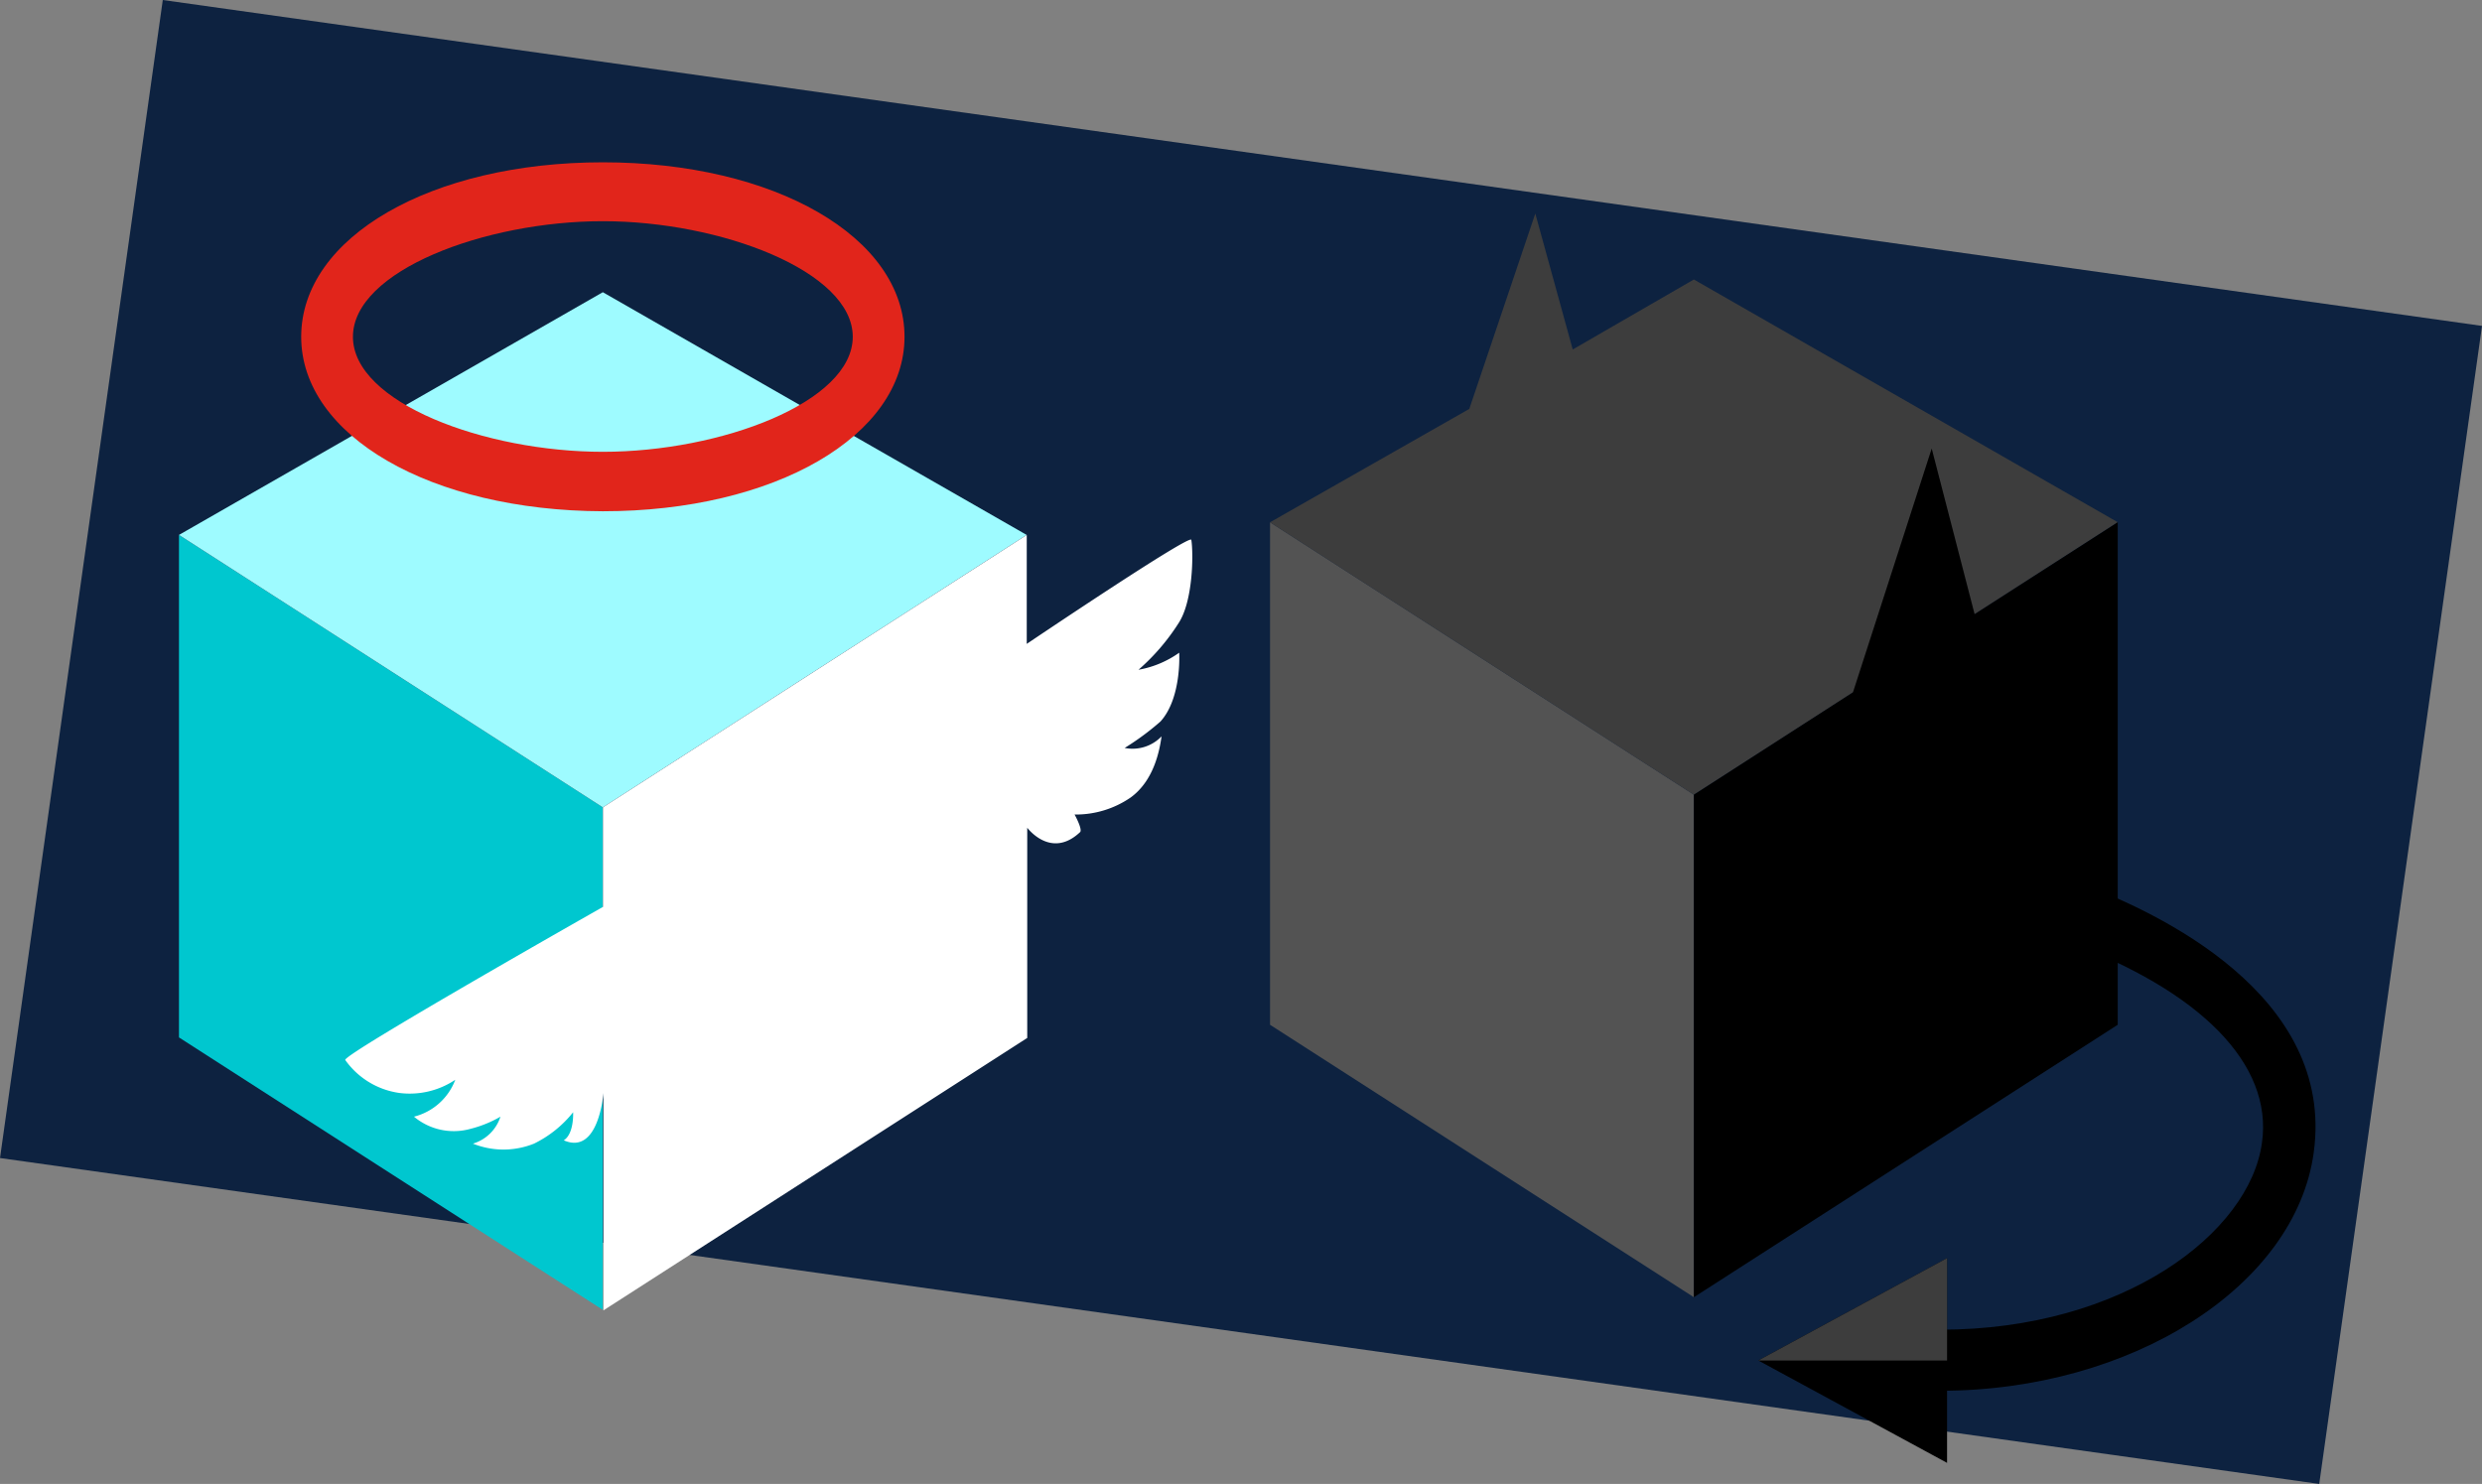 <svg xmlns="http://www.w3.org/2000/svg" viewBox="0 0 214.331 128.164">
  <rect x="0" y="0" width="214.331" height="128.164" fill="#808080" stroke="none"/>
  <g data-name="Grupo 42103">
    <path fill="#0d2240" d="m14.057 0 200.275 28.147-14.057 100.017L.001 100.017Z" data-name="Trazado 70291"/>
    <g data-name="Grupo 4057">
      <g data-name="Grupo 1422">
        <path d="M167.524 120.118c16.543 0 30.708-9.032 32.277-20.583 1.854-13.6-13.5-20.773-20.155-23.245l-1.379 4.944c11.789 4.326 18.016 10.7 17.065 17.446-1.046 7.8-11.979 16.162-27.761 16.162v5.276Z" data-name="Trazado 1499"/>
      </g>
      <path d="M168.137 108.662v17.683l-16.3-8.842Z" data-name="Trazado 1500"/>
      <path fill="#3d3d3d" d="m168.137 108.662-16.3 8.842h16.3Z" data-name="Trazado 1501"/>
      <path fill="#535353" d="m146.272 112.038-36.6-23.531v-43.4l36.6 23.53Z" data-name="Trazado 1502"/>
      <path fill="#3d3d3d" d="m146.272 24.139 36.6 20.963-36.6 23.537-36.6-23.53 17.208-9.792 5.7-16.875 3.232 11.741Z" data-name="Trazado 1503"/>
      <path d="m146.275 112.037 36.6-23.53v-43.4l-12.359 7.939-3.705-14.309-6.8 21.058-13.736 8.842Z" data-name="Trazado 1504"/>
      <path fill="#00c7cf" d="M52.056 113.131 15.456 89.6V46.2l36.6 23.53Z" data-name="Trazado 1505"/>
      <path fill="#9efbff" d="m52.056 25.237 36.6 20.963-36.6 23.531-36.6-23.531Z" data-name="Trazado 1506"/>
      <g data-name="Grupo 1423">
        <path fill="#e1251b" d="M26.009 29.087c0-8.604 11.219-15.069 26.05-15.069s26.05 6.465 26.05 15.069c0 8.556-11.219 15.069-26.05 15.069-14.831-.048-26.05-6.513-26.05-15.069Zm4.468 0c0 5.7 11.409 9.935 21.581 9.935s21.581-4.278 21.581-9.935-11.408-9.983-21.58-9.983-21.582 4.279-21.582 9.983Z" data-name="Trazado 1507"/>
      </g>
      <path fill="#fff" d="M101.829 56.373a8.649 8.649 0 0 1-3.515 1.473 18.557 18.557 0 0 0 3.47-4.041c1.236-1.9 1.283-5.942 1.093-7.178-.048-.57-14.213 8.984-14.213 8.984V46.2l-36.6 23.53v8.6s-22.49 12.744-22.25 13.219a6.892 6.892 0 0 0 4.7 2.851 7.077 7.077 0 0 0 4.8-1.141 5.152 5.152 0 0 1-3.565 3.185 5.355 5.355 0 0 0 4.9 1.046 9.952 9.952 0 0 0 2.567-1.046 3.567 3.567 0 0 1-2.377 2.329 7.066 7.066 0 0 0 5.277 0 9.829 9.829 0 0 0 3.375-2.71s.1 1.854-.808 2.424c3.042 1.331 3.423-4.088 3.423-4.088v18.777l36.6-23.53V71.489s2.044 2.757 4.563.38c.238-.238-.475-1.521-.475-1.521a8.35 8.35 0 0 0 4.849-1.474c1.949-1.426 2.472-3.9 2.662-5.276a3.465 3.465 0 0 1-3.185 1 22.971 22.971 0 0 0 3.09-2.282c1.857-2.045 1.619-5.943 1.619-5.943Z" data-name="Trazado 1508"/>
    </g>
  </g>
</svg>
